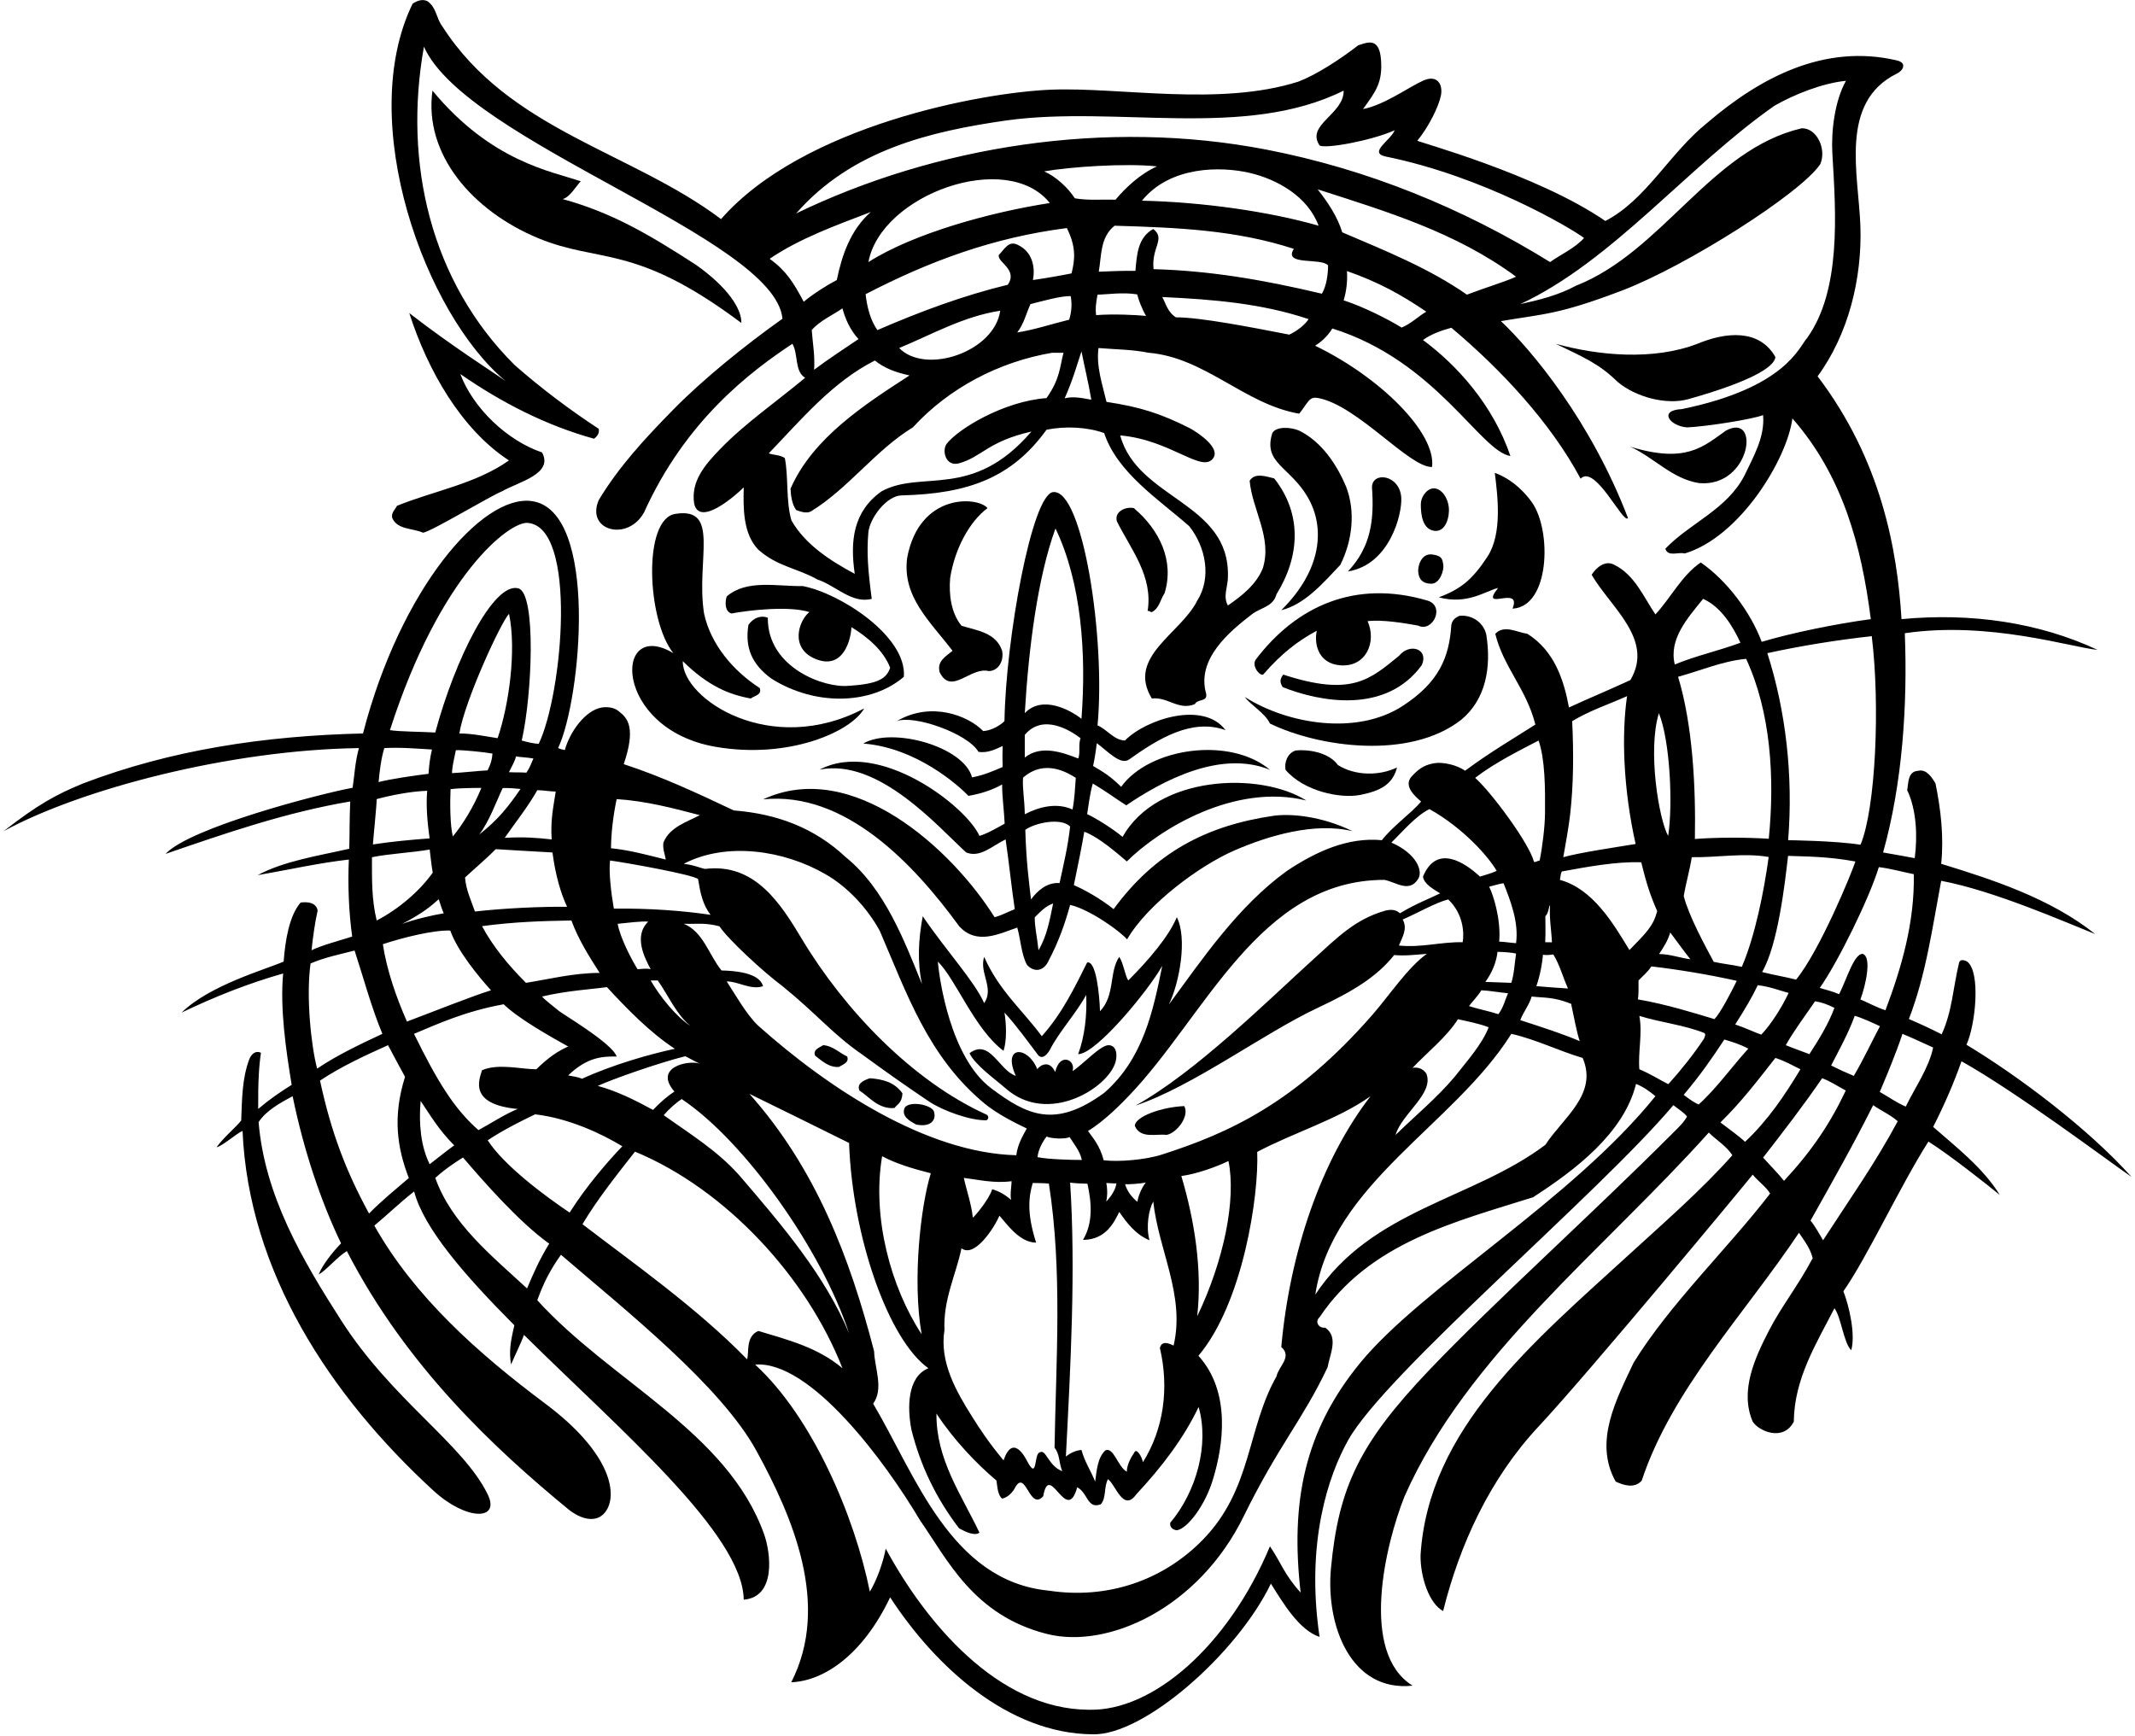 <?xml version="1.0" encoding="UTF-8"?>
<svg xmlns="http://www.w3.org/2000/svg" xmlns:xlink="http://www.w3.org/1999/xlink" width="567pt" height="461pt" viewBox="0 0 567 461" version="1.1">
<g id="surface1">
<path style=" stroke:none;fill-rule:nonzero;fill:rgb(0%,0%,0%);fill-opacity:1;" d="M 513.395 299.305 C 516.281 293.66 518.949 287.527 520.922 281.867 C 535.852 290.273 559.062 307.734 566.086 312.602 C 554.668 299.809 536 285.75 522.238 277.488 C 524.68 272.148 526.066 258.156 522.43 255.398 C 521.664 254.957 520.535 254.73 520.297 255.648 C 518.664 262.297 518.496 268.527 515.656 274.715 C 512.992 273.355 509.754 271.848 506.949 270.652 C 511.465 258.984 513.145 246.617 515.527 233.945 C 529.578 236.578 548.508 244.941 556.426 248.09 C 544.508 238.555 528.902 233.543 515.527 229.43 C 516.281 222.152 515.402 214.879 514.023 208.102 C 513.145 206.598 511.641 204.215 509.508 204.715 C 506.621 204.84 506.871 207.852 506.496 209.859 C 509.004 215.129 509.258 222.152 508.504 227.926 C 506.281 227.512 502.965 226.906 500.098 226.418 C 505.242 208.102 506.621 187.125 505.867 168.184 C 528.301 164.898 550.152 171.973 557.051 172.602 C 541.496 165.324 523.434 162.691 504.992 164.445 C 503.871 146.078 499.648 122.254 482.707 99.949 C 490.902 88.773 494.52 73.996 494.078 60.199 C 493.633 46.402 488.305 27.203 503.734 19.555 C 505.379 18.805 506.586 16.691 503.734 16.039 C 484.418 11.523 467.355 20.684 453.43 32.602 C 443.395 40.629 437.246 53.047 426.336 58.691 C 408.262 46.246 376.281 37.617 376.406 37.367 C 379.414 33.73 382.125 28.227 382.68 25.324 C 383.23 22.422 381.723 19.707 377.91 21.434 C 374.098 23.16 367.496 27.957 361.98 28.961 C 365.438 24.23 367.246 21.82 366.746 15.719 C 366.246 9.617 362.855 11.398 360.723 12.027 C 355.707 15.914 349.434 19.93 344.793 21.688 C 323.844 28.336 297.586 23.105 279.184 23.816 C 260.781 24.531 213.242 33.355 191.492 58.191 C 167.586 40.215 135.164 34.605 117.477 7.008 C 115.848 4.875 115.973 2.117 113.59 0.359 C 112.211 -0.395 110.703 0.234 109.574 0.988 C 94.297 32.375 112.996 83.648 134.293 101.223 C 130.406 98.465 120.234 92.094 108.695 83.156 C 113.598 98.426 122.496 114.016 135.164 122.297 C 126.258 128.566 115.344 130.324 105.434 134.34 C 104.934 135.344 103.805 136.223 104.18 137.602 C 105.559 140.738 109.574 140.234 112.336 141.488 C 114.469 141.238 129.887 131.902 133.41 130.449 C 137.727 127.98 147.078 125.871 143.949 120.164 C 134.664 117.027 125.633 108.371 122.246 99.34 C 133.285 106.992 145.078 113.012 157.746 116.523 C 158.625 115.898 159.254 115.02 159.004 113.891 C 151.348 108.871 143.82 103.227 136.672 96.953 C 114.344 74.75 107.066 43.262 112.586 12.402 C 123.852 37.805 205.891 63.137 207.801 84.66 C 197.746 91.789 186.645 100.812 178.926 108.668 C 171.203 116.52 164.27 124.062 159.004 132.836 C 155.52 140.949 166.68 143.969 171.047 136.094 C 182.062 111.695 199.254 98.727 210.438 91.309 C 212.066 94.07 210.938 98.586 213.824 100.344 C 206.297 106.613 197.766 112.512 191.242 119.285 C 187.039 123.609 183.465 127.941 184.344 133.711 C 185.68 140.047 195.258 131.703 197.516 129.445 C 197.391 134.84 197.266 141.742 201.402 146.008 C 206.547 150.523 211.438 150.773 217.086 153.91 C 221.977 155.539 226.242 160.434 231.512 159.055 C 230.469 151.203 230.168 146.684 230.605 141.516 C 230.938 137.621 235.441 131.676 239.414 131.578 C 257.312 131.148 268.77 126.812 277.926 114.141 C 282.82 113.137 288.715 113.391 293.23 115.02 C 296.746 125.559 307.66 132.582 315.812 139.734 C 320.203 145.254 321.836 153.406 317.945 159.555 C 313.555 168.336 299.129 174.484 305.902 185.523 C 310.168 185.02 312.93 188.785 317.316 187.027 C 318.07 185.523 320.707 186.527 320.328 184.27 C 317.695 175.109 326.352 167.836 332.75 162.941 C 335.133 161.312 338.145 161.059 339.02 157.797 C 345.168 147.887 345.922 136.598 338.395 127.062 C 336.262 126.562 333.25 125.434 331.871 127.691 C 332.621 135.594 337.891 142.742 335.383 150.898 C 333.629 155.289 329.738 158.301 326.102 160.809 C 324.719 158.426 326.102 155.789 326.102 153.281 C 326.727 133.336 302.141 132.707 297.496 115.648 C 310.996 116.824 319.289 125.871 322.211 121.668 C 324.133 118.906 318.234 115.012 316.184 113.836 C 308.281 109.824 302.891 108.117 293.859 106.738 C 292.73 101.973 291.102 97.332 291.727 92.438 C 296.242 92.816 300.758 92.816 305.023 93.691 C 320.078 94.949 330.492 107.367 345.043 109.879 C 347.641 106.57 347.66 105.242 350.188 105.738 C 360.609 107.773 374.395 124.285 380.32 124.023 C 381.422 115.012 366.641 100.234 349.27 91.828 C 350.508 91.035 352.469 89.527 353.828 87.246 C 381.422 95.863 393.094 119.863 401.125 121.117 C 396.5 107.473 386.848 96.918 377.91 90.305 C 380.168 88.676 382.805 87.797 385.438 87.047 C 398.734 98.211 411.859 112.336 419.762 127.137 C 423.645 123.156 431.102 139.355 432.355 137.602 C 422.438 111.695 406.754 92.996 398.609 85.289 C 410.074 83.344 413.93 83.59 430.852 77.133 C 447.773 70.68 478.234 51.375 483.406 43.613 C 485.172 39.613 482.457 33.883 478.441 34.082 C 454.355 39.727 441.512 66.848 418.555 75.879 C 413.914 78.391 408.895 79.645 403.754 80.773 C 428.215 69.355 448.16 44.266 471.246 28.086 C 476.516 25.074 483.969 22.086 490.242 21.461 C 487.215 26.836 486.281 35.012 486.629 40.82 C 487.586 56.805 489 77.113 479.902 89.805 C 477.754 92.137 474.312 102.949 446.695 108.652 C 440.23 108.98 443.551 113.203 448.035 113.516 C 453.035 113.305 465.266 111.395 468.234 110.254 C 468.734 116.023 465.727 121.168 463.34 126.184 C 458.699 135.344 448.664 138.98 442.266 145.754 C 443.02 148.012 445.777 146.508 447.41 147.008 C 462.086 142.617 474.613 121.949 476.012 111.133 C 489.309 126.309 494.328 144.75 496.836 164.445 C 487.586 165.684 475.82 168.094 467.859 170.469 C 464.848 162.441 458.574 154.16 451.676 149.395 C 446.656 152.781 443.52 159.055 439.633 163.191 C 436.496 158.551 434.113 152.656 428.719 150.02 C 426.211 148.641 423.824 150.898 422.695 152.656 C 427.715 161.312 439.379 169.84 432.984 180.629 C 427.59 183.141 421.816 185.523 416.676 187.906 C 415.297 180.504 412.785 172.852 405.637 168.336 C 402.875 167.961 399.488 165.828 397.105 168.336 C 399.238 177.117 405.398 183.023 407.754 192.445 C 402.684 195.691 395.746 199.762 389.074 204.715 C 386.848 203.082 382.984 202.336 380.922 202.711 C 378.855 203.082 377.199 203.684 374.898 206.223 C 372.602 208.758 375.84 211.527 377.41 212.895 C 374.777 216.031 369.758 219.52 366.996 223.156 C 357.84 222.277 349.309 226.293 341.781 231.312 C 328.734 240.719 319.199 254.895 310.418 266.812 C 313.258 260.988 315.371 249.227 312.531 243.605 C 310.398 248.75 304.965 255.105 299.629 260.414 C 298.754 259.035 298.375 255.875 297.246 254.145 C 294.488 258.156 296.219 264.305 292.129 268.598 C 291.996 264.156 291.102 255.02 288.715 255.648 C 285.328 262.422 282.066 269.195 276.672 275.219 C 271.637 268.379 265.305 263.102 261.367 254.145 C 259.988 258.406 264.129 262.422 261.367 266.438 C 258.969 260.836 250.828 251.941 245.059 243.355 C 243.891 249.527 243.59 255.559 244.859 261.398 C 240.27 250.129 235.023 236.078 224.613 227.672 C 216.207 219.77 206.172 216.133 194.879 215.254 C 185.348 210.738 175.688 206.223 165.648 202.961 C 168.941 193.277 166.68 190.742 164.422 188.984 C 163.168 187.855 161.254 187.699 159.879 187.906 C 155.371 188.605 151.258 194.574 150.004 199.215 C 149.246 198.98 149.34 199.16 148.215 198.695 C 154.316 185.891 159.141 135.523 141.188 133.086 C 128.031 131.297 106.359 156.332 96.402 194.805 C 70.059 195.434 45.344 199.195 22.012 208.102 C 14.734 211.113 10.148 213.637 0.938 220.773 C 21.383 209.609 60.969 199.16 95.324 198.695 C 94.297 202.328 94.145 205.945 93.645 209.23 C 84.859 210.863 50.414 219.82 43.965 226.797 C 60.023 221.273 75.953 215.754 93.016 212.871 C 92.789 217.406 92.879 221.539 92.754 225.43 C 84.477 227.312 75.453 228.676 68.426 232.441 C 76.457 231.062 84.742 229.18 92.645 228.301 C 92.336 235.203 92.656 242.477 93.535 248.75 C 89.141 250.129 85.582 251.035 82.734 252.387 C 83.168 248.473 83.605 245.234 84.359 241.848 C 83.984 239.715 81.727 239.465 79.844 239.715 C 76.805 243.195 75.746 249.828 75.328 255.398 C 70.469 257.52 55.633 261.672 48.23 268.945 C 57.137 264.68 65.918 261.195 75.199 258.559 C 74.324 267.844 75.953 278.98 77.461 288.141 C 74.449 290.02 71.676 291.902 68.566 294.539 C 68.508 287.078 68.812 282.855 69.305 279.609 C 67.926 278.98 66.852 279.84 66.246 281.238 C 64.27 286.398 64.285 291.902 64.055 297.617 C 62.477 299.594 59.461 302.008 57.508 304.703 C 59.016 304.449 62.93 300.949 64.414 300.383 C 66.043 337.766 87.578 370.625 115.094 395.902 C 123.852 403.949 132.949 403.926 129.52 396.906 C 122.949 383.438 104.25 371.977 90.633 350.738 C 80.309 334.637 70.309 317.621 68.68 298.051 C 70.559 295.039 74.449 292.906 77.711 291.148 C 80.645 305.43 85.109 318.863 90.578 330.234 C 88.266 332.617 85.551 336.086 84.637 338.512 C 86.758 337.293 89.348 334.027 92.109 332.285 C 108.008 363.133 131.691 385.035 150.848 400.793 C 154.316 403.645 158.84 404.852 161.133 401.043 C 163.992 396.305 161.855 385.551 144.824 372.816 C 127.043 359.523 110.078 344.465 99.414 325.523 C 103.043 322.516 105.969 319.59 109.984 316.457 C 112.559 326.254 123.387 338.723 136.598 351.992 C 135.512 356.66 135.164 359.008 135.727 362.406 C 136.973 359.461 138.344 356.789 139.164 354.555 C 164.645 379.785 197.277 407.441 197.516 424.879 C 206.191 424.156 204.684 412.391 202.91 407.441 C 193.148 380.199 162.391 367.047 142.691 345.344 C 144.324 340.828 146.094 337.281 148.98 333.27 C 166.039 347.945 191.391 367.984 200.902 385.363 C 210.414 402.742 220.672 426.238 210.133 446.812 C 218.855 446.473 229.113 439.535 236.402 424.254 C 248.32 442.566 267.766 460.508 290.223 460.633 C 303.75 461 328.562 439.219 337.516 420.613 C 340.703 425.66 344.926 432.902 350.441 434.773 C 346.734 409.676 352.77 391.883 358.078 382.434 C 368.121 364.578 424.551 317.086 444.398 293.535 C 445.652 294.539 447.16 295.414 448.035 296.547 C 447.16 298.176 445.629 299.578 444.398 300.809 C 422.438 322.816 397.137 345.48 379.668 363.785 C 360.91 383.438 355.484 395.199 353.473 416.477 C 352.023 431.785 358.801 449.488 375.152 447.711 C 360.91 438.934 368 409.949 373.02 397.406 C 389.578 360.023 425.707 332.172 453.809 300.809 C 455.812 302.816 458.449 304.324 460.078 306.832 C 451.926 315.988 442.406 324.293 433.234 332.676 C 407.059 356.598 379.309 379.52 377.258 413.105 C 377.199 419.027 379.609 425.965 383.254 427.895 C 387.645 410.332 395.598 392.789 408.645 378.84 C 421.695 364.891 463.09 314.984 465.473 311.977 C 466.855 313.73 468.973 315.125 470.102 317.008 C 458.688 331.812 443.645 346.098 433.859 361.902 C 429.469 371.312 423.07 382.855 429.094 393.516 C 431.227 394.52 434.113 395.398 435.992 393.266 C 444.023 369.055 463.332 349.004 477.758 327.426 C 479.441 329.902 480.797 331.715 481.406 334.18 C 477.328 341.816 473.105 346.945 469.738 353.5 C 466.094 360.59 461.961 369.43 465.473 377.586 C 467.074 380.121 473.629 382.98 476.387 377.586 C 476.516 366.168 482.285 357.012 487.176 347.477 C 488.934 349.734 489.637 356.742 491.645 358.621 C 492.773 354.484 491.203 347.246 489.559 342.961 C 496.027 333.676 504.473 315.277 512.141 303.195 C 518.039 306.957 527.395 314.371 531.086 317.371 C 526.691 310.219 519.543 304.699 513.395 299.305 Z M 213.445 80.145 C 210.715 75.051 208.906 72.035 204.414 68.73 C 212.316 63.336 222.102 59.82 231.262 56.309 C 225.867 61.078 223.609 67.727 222.227 74.375 C 219.762 75.656 216.145 77.914 213.445 80.145 Z M 274.312 74.375 C 274.953 71.129 274.289 66.973 270.402 65.09 C 267.891 63.711 266.762 66.219 265.258 67.727 C 264.754 69.605 270.43 71.582 267.641 75.629 C 255.723 78.516 244.309 82.781 233.016 87.672 C 231.137 85.035 230.258 81.523 229.883 78.137 C 246.816 69.355 263.754 63.086 283.32 60.574 C 285.812 65.551 285.512 68.867 284.574 72.617 C 281.441 73.242 277.066 73.996 274.312 74.375 Z M 283.949 84.91 C 279.309 86.039 274.918 87.547 270.148 88.301 C 271.906 86.039 272.531 83.281 273.66 80.773 C 276.613 80.027 281.891 78.52 284.352 78.664 C 284.727 80.672 284.605 82.742 283.949 84.91 Z M 265.633 82.527 C 264.098 93.449 245.852 99.633 238.789 92.438 C 247.57 88.801 255.848 84.035 265.633 82.527 Z M 230.633 69.605 C 233.938 51.676 267.414 39.613 278.805 53.926 C 263.25 56.309 242.684 61.934 230.633 69.605 Z M 215.578 87.672 C 217.586 85.289 220.973 83.781 223.734 81.902 C 224.438 84.551 225.742 87.672 228 90.055 C 224.484 92.438 219.914 95.41 216.207 98.211 C 216.457 94.445 215.828 91.184 215.578 87.672 Z M 277.93 105.734 C 266.512 106.57 254.445 113.957 251.434 117.852 C 250.059 119.633 251.129 124.062 254.723 123.047 C 260.816 121.328 262.289 117.273 273.922 114.613 C 258.215 132.961 244.734 124.629 234.07 130.527 C 226.543 135.922 225.742 143.746 226.996 152.402 C 220.598 149.016 213.824 144.625 210.184 138.227 C 208.68 133.086 209.434 126.688 208.43 121.668 C 207.176 120.789 205.543 120.914 204.164 120.414 C 212.945 111.258 221.172 101.395 232.34 95.754 C 234.848 97.758 237.707 98.879 241.547 99.715 C 229.754 107.367 215.828 116.273 209.934 129.824 C 210.059 131.828 210.312 133.836 211.438 135.469 C 212.566 135.844 214.074 136.473 215.328 135.844 C 225.238 129.824 232.516 119.535 242.426 113.516 C 252.086 102.977 265.383 96.078 279.434 93.691 C 280.438 93.691 281.441 93.691 282.445 93.691 C 281.441 97.371 281.59 100.535 277.93 105.734 Z M 282.746 105.793 C 284.754 101.277 285.703 97.961 287.211 93.316 C 288.047 97.621 289.027 101.406 289.82 106.16 C 287.773 105.812 285.129 105.168 282.746 105.793 Z M 285.453 52.672 C 283.574 49.785 280.438 46.902 277.301 45.52 C 284.305 44.289 298.98 43.312 307.262 44.191 C 302.703 46.246 298.934 49.867 296.242 53.047 C 292.355 52.922 289.219 53.301 285.453 52.672 Z M 331.77 45.895 C 339.195 47.605 347.301 52.172 350.188 59.949 C 337.086 56.199 319.578 53.676 303.27 53.301 C 310.848 43.984 324.344 44.188 331.77 45.895 Z M 291.105 83.695 C 290.855 81.812 291.102 80.27 291.477 78.262 C 293.957 78.219 298.238 77.559 302.004 78.188 C 302.34 79.574 303.305 82.141 304.363 83.906 C 301.797 83.648 295.766 83.344 291.105 83.695 Z M 342.395 88.879 C 332.562 86.965 318.688 84.25 312.301 84.285 C 310.043 82.906 309.539 80.395 308.664 78.891 C 322.336 79.52 335.234 80.621 347.527 84.762 C 346.734 86.059 344.625 87.871 342.395 88.879 Z M 351.062 78.012 C 334.824 74.145 320.797 71.883 306.355 71.488 C 305.719 65.703 309.641 63.441 306.277 60.824 C 302.141 63.086 301.914 67.676 301.539 71.941 C 298.48 71.883 294.938 72.039 291.801 72.164 C 292.555 68.027 292.102 63.086 295.992 59.949 C 312.801 60.449 328.18 61.074 343.609 66.094 C 340.703 70.68 350.824 68.352 352.703 70.484 C 352.68 72.941 352.316 75.805 351.062 78.012 Z M 372.242 87.008 C 368.754 84.852 362.27 81.535 356.836 79.77 C 357.59 77.387 357.895 74.449 357.715 71.992 C 366.039 74.898 372.141 78.262 378.789 82.781 C 376.293 84.25 375.086 85.758 372.242 87.008 Z M 389.578 78.262 C 379.289 71.113 367.875 66.598 356.461 61.703 C 355.203 57.562 352.695 53.801 349.938 50.289 C 368.25 56.184 386.691 61.703 402.625 73.496 C 399.516 74.898 395.293 76.105 389.578 78.262 Z M 411.656 69.605 C 388.574 55.305 363.184 44.941 336.387 39.75 C 293.656 31.469 248.32 38.871 211.438 56.688 C 226.242 39.75 247.191 34.859 267.391 31.973 C 296.621 27.957 330.617 37.117 356.836 24.07 C 356.961 30.344 346.734 33.129 350.438 38.621 C 351.863 39.613 364.238 37.367 370.383 34.605 C 369.379 37.242 363.324 40.52 367.93 41.559 C 394.09 46.852 417.176 60.574 420.688 63.211 C 418.18 65.969 414.668 67.477 411.656 69.605 Z M 508.254 232.188 C 508.504 244.984 504.992 257.027 500.727 268.32 C 498.289 267.547 496.172 266.32 494.078 265.457 C 495.574 261.441 497.086 254.203 494.727 253.359 C 492.41 253.145 490.449 260.086 488.43 264.055 C 486.828 263.402 485.773 263.102 483.277 262.391 C 488.035 255.711 496.48 238.52 498.969 230.309 C 502.105 230.684 505.117 231.562 508.254 232.188 Z M 435.156 260.41 C 436.16 259.328 437.668 258.121 438.551 256.676 C 445.812 257.52 453.953 258.879 461.238 260.508 C 459.535 264.004 456.82 269.133 455.316 270.68 C 450.188 269.133 442.496 266.719 434.965 265.434 C 435.258 264.004 435.105 262.043 435.156 260.41 Z M 462.586 256.793 C 459.203 256.102 457.574 256.012 455.117 255.461 C 452.898 251.336 448.527 243.344 447.16 238.012 C 447.66 234.875 448.789 230.934 449.289 227.672 C 455.812 227.801 463.152 226.453 469.715 227.617 C 468.461 236.773 466.098 248.637 462.586 256.793 Z M 474.863 227.32 C 479.742 227.512 485.293 227.449 492.746 228.812 C 491.812 231.727 483.359 252.395 476.992 260.188 C 474.105 259.438 471.297 259.027 467.969 258.176 C 472.172 250.938 474.012 234.75 474.863 227.32 Z M 448.914 254.77 C 446.414 254.504 443.496 253.391 440.609 253.391 C 441.891 251.488 442.945 249.801 443.57 247.668 C 445.465 250.172 447.02 252.395 448.914 254.77 Z M 466.816 261.672 C 470 262.043 472.203 262.949 475.008 263.727 C 473.258 267.473 470.395 272.027 467.754 274.801 C 466.172 274.289 463.305 272.902 460.828 272.098 C 463.727 267.562 465.414 264.605 466.816 261.672 Z M 482.035 265.934 C 483.965 266.266 485.172 266.719 487.176 267.691 C 485.547 272.082 483.035 276.098 480.527 279.984 C 478.234 279.086 476.387 278.48 474.254 277.602 C 476.516 273.59 479.398 269.824 482.035 265.934 Z M 492.57 269.801 C 494.52 270.34 497.387 271.695 499.27 272.559 C 497.141 276.57 494.703 281.742 492.32 285.758 C 490.223 284.891 488.305 284 486.301 282.996 C 488.43 278.855 490.902 274.41 492.57 269.801 Z M 497.09 168.965 C 499.348 187.398 498.117 214.828 494.102 224.359 C 487.281 223.289 474.938 223.156 474.883 223.156 C 476.262 205.969 474.254 188.785 469.363 173.48 C 478.52 171.473 488.055 169.965 497.09 168.965 Z M 469.738 222.781 C 463.758 222.383 455.914 222.383 450.117 222.836 C 450.371 209.035 449.543 192.547 445.652 179.754 C 451.676 178.121 457.32 175.613 463.719 174.984 C 470.242 189.035 471.371 206.473 469.738 222.781 Z M 452.301 159.055 C 457.07 161.184 460.203 166.328 462.215 170.719 C 456.219 172.922 450.488 174.129 444.773 176.488 C 443.145 169.715 448.16 164.195 452.301 159.055 Z M 440.559 189.434 C 443.551 196.809 444.305 213.785 443.02 222.035 C 440.535 217.559 437.52 199.219 440.559 189.434 Z M 416.988 216.352 C 417.883 208.387 417.945 200.215 417.531 191.543 C 422.301 188.66 427.086 187.152 432.105 184.895 C 430.645 194.863 431.035 209.266 434.379 224.164 C 429.465 224.977 419.422 226.453 415.168 227.672 C 415.707 224.656 416.648 219.395 416.988 216.352 Z M 414.789 231.461 C 421.531 230.227 429.344 228.777 435.867 229.027 C 437.215 234.445 438.121 237.465 440.109 241.996 C 439.027 246.059 437.215 247.719 432.734 252.336 C 428.469 245.312 423.047 236.078 414.266 233.695 C 414.445 232.938 414.445 232.035 414.789 231.461 Z M 339.02 365.543 C 331.117 379.469 332.562 395.504 319.449 408.949 C 308.984 419.684 294.234 424.863 278.555 422.48 C 252.461 419.973 243.055 391.637 231.887 372.816 C 234.773 368.805 232.266 363.41 232.141 358.895 C 225.742 334.18 216.707 310.344 199.02 290.523 C 207.926 294.914 216.707 299.18 225.488 303.57 C 226.398 328.848 236.051 355.992 246.566 363.41 C 240.922 365.668 240.922 373.945 242.051 379.719 C 244.434 389.254 248.57 397.906 254.719 405.938 C 256.352 406.816 258.859 408.07 260.113 407.066 C 255.348 397.031 248.57 387.621 248.699 375.453 C 253.238 382.383 259.273 388.715 264.629 393.238 C 264.883 394.621 264.883 397.031 266.137 398.031 C 267.414 397.766 268.617 396.75 269.371 395.496 C 272.391 389.469 273.285 401.547 277.051 397.406 C 278.727 387.812 283.25 405.305 286.082 395.023 C 288.969 396.527 288.715 400.918 292.355 399.539 C 293.859 397.781 293.105 395.023 294.234 392.891 C 296.242 394.145 298.25 401.797 301.762 396.906 C 308.535 389.629 314.309 382.102 318.32 373.695 C 321.207 383.73 317.695 396.277 310.797 404.43 C 310.543 405.684 311.625 406.375 312.551 406.438 C 315.312 406.062 320.195 399.723 322.211 392.641 C 324.719 384.359 327.133 369.867 318.27 360.094 C 330.148 346.039 334.371 317.387 333.879 305.953 C 343.66 300.754 355.332 297.332 363.984 291.148 C 350.809 308.188 342.516 332.77 340.277 357.766 C 343.285 360.398 339.523 362.906 339.02 365.543 Z M 172.801 257.418 C 171.656 257.156 170.301 257.367 169.32 257.426 C 167.586 254.656 164.66 248.926 164.035 245.363 C 166.168 245.152 170.797 244.57 172.145 244.805 C 168.188 248.621 171.203 254.441 172.801 257.418 Z M 174.684 260.414 C 177.441 264.305 179.699 269.574 183.34 272.461 C 179.574 270.074 175.184 264.555 172.801 260.414 C 173.43 260.414 174.055 260.414 174.684 260.414 Z M 181.984 280.535 C 182.66 280.828 184.477 281.895 185.824 282.496 C 182.816 281.496 173.469 283.457 179.113 289.918 C 177.539 290.906 175.277 292.809 173.43 294.789 C 168.785 292.281 163.895 289.797 158.75 288.414 C 162.609 286.625 174.961 282.293 181.984 280.535 Z M 181.031 291.906 C 197.746 303.062 218.215 331.922 225.488 354.125 C 219.219 338.945 207.801 325.523 196.387 312.227 C 190.488 305.578 183.289 301.211 176.266 296.195 C 177.645 294.562 179.496 292.957 181.031 291.906 Z M 244.762 354.379 C 236.605 341.957 231.512 323.391 234.27 307.082 C 237.656 308.965 242.531 310.449 247.199 311.621 C 244.492 320.402 242.254 340.074 244.762 354.379 Z M 255.348 331.547 C 258.82 334.203 264.023 326.133 265.434 322.887 C 267.266 324.93 270.734 330.055 275.168 330.039 C 272.543 321.91 273.297 317.539 274.266 314.207 C 275.559 314.223 277.066 314.223 278.555 314.359 C 282.191 337.566 280.438 361.527 280.059 384.484 C 281.566 386.492 281.102 388.23 282.105 390.738 C 278.363 389.348 277.82 384.797 276.172 385.738 C 274.504 386.004 275.617 393.367 272.859 388.227 C 272.105 386.719 268.922 380.875 266.512 387.871 C 262.438 382.984 260.027 379.215 258.332 376.531 C 253.941 369.582 249.449 361.777 250.828 353.246 C 250.453 345.219 253.84 338.695 255.348 331.547 Z M 268.543 318.68 C 266.965 317.387 265.605 316.484 263.5 315.863 C 262.621 318.75 258.484 323.516 258.355 323.391 C 257.98 319.754 256.727 316.367 255.973 312.852 C 259.801 313.316 264.012 314.359 268.652 313.73 C 268.684 314.672 268.168 317.387 268.543 318.68 Z M 297.246 321.887 C 299.234 324.777 301.648 327.945 305.273 329.41 C 304.273 325.773 305.113 321.156 306.277 319.125 C 307.66 332.047 314.809 344.09 311.672 357.387 C 310.418 356.762 308.535 356.008 308.035 358.016 C 310.543 368.68 309.039 379.594 303.52 388.375 C 303.305 386.906 301.797 384.492 301.262 385.762 C 300.59 386.758 299.254 388.875 299.254 390.883 C 296.871 389.629 295.766 384.191 293.535 385.234 C 291.402 387.242 291.227 390.883 290.848 393.516 C 289.734 390.676 288.09 388.375 287.211 385.113 C 285.703 385.238 284.324 385.863 283.07 386.867 C 284.324 362.656 285.703 337.191 284.199 314.109 C 285.66 314.297 287.395 314.371 288.793 314.395 C 289.875 319.277 290.371 324.723 287.613 329.316 C 293.957 329.301 296.066 324.172 297.246 321.887 Z M 293.812 314.207 C 294.484 314.223 296.066 314.371 296.508 314.301 C 296.219 316.031 295.164 317.688 293.785 319.129 C 294.184 317.238 294.062 315.461 293.812 314.207 Z M 298.793 314.527 C 299.234 314.598 302.855 314.445 304.281 314.059 C 303.383 315.277 302.402 317.16 302.047 319.203 C 300.516 317.914 299.387 316.484 298.793 314.527 Z M 275.543 307.34 C 275.711 305.324 276.914 303.211 277.953 301.863 C 279.18 302.457 283.098 302.609 284.051 301.988 C 285.059 303.664 286.793 305.625 287.312 308.086 C 284.531 308.113 277.973 307.887 275.543 307.34 Z M 313.73 312.352 C 317.859 311.809 323.211 309.848 326.25 308.363 C 328.34 318.594 325.02 334.879 317.945 349.609 C 319.324 337.191 317.242 324.145 313.73 312.352 Z M 401.371 274.59 C 408.02 276.098 413.914 279.105 420.312 280.988 C 424.453 290.648 415.043 296.922 410.402 304.07 C 391.082 318.625 364.363 321.133 349.309 343.84 C 353.824 314.359 386.191 298.805 401.371 274.59 Z M 378.789 285.129 C 377.91 283.875 376.656 283.371 375.152 283.621 C 378.789 279.734 384.184 275.469 387.195 270.703 C 389.953 271.328 392.715 271.832 395.348 272.836 C 393.719 277.227 389.453 281.992 386.316 286.008 C 381.547 291.652 375.902 296.293 370.633 301.438 C 372.223 295.824 380.969 290.395 378.789 285.129 Z M 372.516 244.23 C 376.422 242.535 381.27 239.727 384.609 238.887 C 388.809 242.891 388.824 248.121 388.449 250.254 C 382.68 250.129 377.535 251.758 371.512 251.133 C 372.391 249 373.895 246.617 372.516 244.23 Z M 395.469 235.504 C 396.801 235.203 398.684 234.598 399.312 234.598 C 401.191 239.363 403.379 244.984 402.625 250.504 C 401.176 250.434 399.578 250.129 398.145 250.094 C 398.672 244.098 396.5 237.465 395.469 235.504 Z M 397.699 252.812 C 399.516 252.844 401.477 252.996 402.625 253.266 C 402.246 255.898 402.121 258.66 401.371 261.043 C 398.914 260.988 396.652 260.836 394.469 260.793 C 396.227 258.406 397.406 255.559 397.699 252.812 Z M 400.492 263.805 C 399.613 265.809 399.312 267.488 397.934 269.371 C 395.898 268.68 391.676 267.773 390.129 267.219 C 390.922 266.117 392.578 264.457 393.395 263.023 C 395.598 263.102 397.73 263.551 400.492 263.805 Z M 403.754 270.953 C 404.508 268.82 406.137 266.938 406.766 264.68 C 410.223 265.059 412.605 264.758 417.246 266.609 C 417.883 269.586 418.781 274.395 419.535 276.523 C 414.898 274.559 409.77 272.902 403.754 270.953 Z M 416.422 262.547 C 413.391 262.344 411.129 262.195 408.02 261.922 C 409.016 259.027 409.621 255.711 409.773 253.582 C 410.676 253.75 411.883 253.598 412.535 253.516 C 414.289 256.402 415.043 259.535 416.422 262.547 Z M 410.402 243.355 C 411.281 242.477 411.156 241.348 411.656 240.344 C 411.406 243.98 412.031 247.141 412.156 250.277 C 411.578 250.281 410.766 250.281 410.367 250.254 C 410.523 247.414 410.375 244.852 410.402 243.355 Z M 408.605 196.688 C 410.348 201.684 410.375 209.414 410.316 215.973 C 410.285 219.551 409.621 224.945 408.895 228.551 C 408.262 228.641 407.812 229.078 407.391 228.914 C 406.102 223.918 395.973 210.32 391.762 206.598 C 397.105 202.477 403.891 199.16 408.605 196.688 Z M 367.625 233.695 C 370.633 234.195 374.297 237.355 376.68 233.344 C 377.953 231.129 375.992 226.605 369.504 223.785 C 372.371 221.027 375.992 216.652 379.637 214.898 C 388.66 219.969 395.309 227.539 397.48 231.312 C 396.199 231.883 394.691 232.336 393.047 232.828 C 389.109 229.172 381.57 224.012 377.91 232.816 C 378.16 234.824 380.695 236.152 382.453 237.281 C 379.641 238.688 376.293 239.875 371.77 242.57 C 370.715 241.535 369.355 241.535 367.973 241.848 C 359.945 244.105 355.207 248.961 348.785 254.793 C 336.48 265.965 317.48 284.816 301.574 293.641 C 316.727 288.586 335.629 274.402 349.938 267.691 C 359.402 263.25 365.586 259.48 370.258 253.664 C 373.145 253.918 375.805 253.594 378.938 253.34 C 374.031 256.766 368.762 264.629 364.512 269.496 C 344.023 292.957 326.379 300.949 308.492 306.68 C 304.184 308.062 296.973 308.664 293.086 308.16 C 292.145 304.191 289.883 301.781 288.938 300.387 C 293.352 297.785 298.301 292.602 299.695 291.156 C 320.047 270.035 334.336 233.695 367.625 233.695 Z M 266.512 279.105 C 267.414 276.371 267.266 271.957 266.762 268.945 C 269.898 272.332 273.035 276.723 275.797 280.363 C 277.051 281.492 278.305 279.734 278.805 278.855 C 281.312 273.965 285.812 269.133 288.465 264.254 C 288.715 269.52 288.074 275.312 286.332 279.984 C 291.09 279.988 304.965 263.102 308.664 256.527 C 306.277 268.32 303.645 281.238 293.23 290.273 C 280.082 299.895 272.691 296.125 263.254 289.062 C 252.43 280.969 249.445 260.074 249.074 255.398 C 253.844 260.086 258.82 273.355 266.512 279.105 Z M 219.219 232.188 C 224.988 235.449 230.383 241.223 233.645 247.242 C 240.797 263.805 246.465 280.676 261.449 293.082 C 264.762 295.824 269.527 298.234 272.684 299.73 C 272.016 301.027 270.281 303.664 269.898 306.832 C 246.008 306.23 219.938 289 201.461 272.512 C 198.348 269.734 194.66 263.152 192.996 260.664 C 196.133 260.664 199.395 263.051 202.656 261.922 C 202.156 260.414 200.609 257.973 191.605 257.754 C 188.246 253.598 186.738 247.414 181.582 245.363 C 185.379 245.457 187.039 245.004 191.078 246.027 C 193.223 249.379 202.871 258.273 207.801 261.922 C 216.898 269.281 221.098 274.668 229.129 280.188 C 234.922 284.441 240.996 288.715 246.789 292.602 C 250.301 294.957 257.656 297.664 261.996 297.547 C 262.621 297.172 262.621 296.422 261.996 296.043 C 242.301 287.137 224.246 268.215 212.945 249.375 C 207.246 239.875 200.461 229.172 187.25 230.785 C 185.832 230.527 184.594 229.805 181.582 229.43 C 192.871 223.531 208.18 225.789 219.219 232.188 Z M 163.77 212.242 C 171.547 212.746 178.695 214.629 185.848 216.508 C 182.586 218.266 177.82 219.645 176.188 223.785 C 175.938 225.414 176.562 226.797 176.816 228.301 C 172.41 227.211 167.281 225.789 162.262 225.289 C 162.309 221.027 162.891 216.383 163.77 212.242 Z M 162.012 228.551 C 166.359 229.133 184.211 232.332 185.395 233.492 C 185.984 237.16 186.586 240.18 188.703 242.977 C 181.008 241.836 172.262 241.234 163.02 241.328 C 162.309 237.312 161.637 231.562 162.012 228.551 Z M 161.18 262.176 C 166.469 267.914 172.711 274.336 179.223 278.555 C 172.562 279.988 162.762 282.766 154.586 286.516 C 153.562 286.082 152.203 285.871 150.895 285.629 C 156.125 280.594 160.195 280.594 163.77 280.613 C 162.605 277.023 148.824 269.039 148.215 268.32 C 146.707 267.062 145.078 265.934 143.949 264.68 C 150.547 263.102 157.562 262.711 161.18 262.176 Z M 159.254 258.406 C 152.352 258.406 145.719 260.086 139.684 261.043 C 135.039 256.402 130.902 251.383 128.016 245.988 C 136.422 244.859 143.848 244.609 151.75 244.484 C 153.633 249.629 156.578 254.203 159.254 258.406 Z M 119.586 247.164 C 121.465 252.559 127.172 259.48 130.402 263.027 C 125.664 264.457 115.094 268.695 108.07 271.328 C 105.309 265.059 102.742 257.82 101.672 250.781 C 107.266 248.926 115.41 246.965 119.586 247.164 Z M 106.754 245.41 C 112.242 242.59 114.504 240.629 116.516 238.836 C 116.977 240.207 117.309 241.383 117.848 242.578 C 114.895 243.043 109.828 244.25 106.754 245.41 Z M 146.508 222.953 C 142.703 222.535 139.387 222.23 134.039 222.531 C 136.922 218.391 140.309 214.141 142.691 209.875 C 144.324 209.875 145.953 210.234 147.586 210.234 C 146.961 214.375 146.172 217.711 146.508 222.953 Z M 127.258 221.656 C 129.887 218.312 131.996 212.43 133.504 209.309 C 135.465 209.266 136.672 209.414 138.238 209.547 C 135.012 214.238 132.297 217.711 127.258 221.656 Z M 139.793 205.223 C 138.414 205.098 136.52 205.191 135.164 205.094 C 135.918 203.531 136.773 202.156 137.023 200.902 C 138.18 201.121 139.688 201.121 141.66 201.453 C 141.016 202.93 140.652 204.016 139.793 205.223 Z M 132.156 196.059 C 129.586 195.691 125.508 194.805 121.992 194.805 C 123.375 186.148 133.203 164.898 135.191 163.055 C 137.199 172.715 135.164 187.277 132.156 196.059 Z M 130.785 200.152 C 130.672 201.785 130.34 202.898 129.496 204.609 C 127.32 204.711 122.797 205.219 120.035 205.344 C 120.082 203.531 120.688 201.121 121.066 199.246 C 122.797 199.16 128.68 199.762 130.785 200.152 Z M 127.84 209.277 C 125.812 214.238 123.008 218.824 120.27 222.164 C 119.539 219.43 119.48 213.336 119.656 209.609 C 122.043 209.266 126.707 209.277 127.84 209.277 Z M 150.605 240.844 C 143.367 240.781 133.91 241.223 126.133 242.102 C 125.129 239.215 123.75 236.328 123.5 233.066 C 125.758 230.934 129.133 228.113 131.652 225.539 C 136.297 225.789 141.574 226.168 146.719 226.418 C 147.527 232.488 148.887 237.16 150.605 240.844 Z M 140.062 138.879 C 153.41 139.746 149.488 184.078 143.07 197.566 C 141.648 197.5 139.84 197.051 138.555 196.688 C 141.312 184.77 142.48 157.547 137.645 156.262 C 131.094 154.523 120.836 175.031 115.598 194.555 C 111.789 194.336 106.059 194.336 103.555 193.926 C 116.914 152.41 135.312 138.57 140.062 138.879 Z M 102.07 198.695 C 106.336 198.445 111.035 198.859 114.719 199.07 C 114.203 201.27 113.961 203.141 113.805 205.527 C 110.793 205.855 103.043 207.004 100.543 207.727 C 100.793 204.969 101.234 201.27 102.07 198.695 Z M 100.039 212.242 C 103.797 211.223 109.137 210.168 113.449 210.035 C 113.07 214.426 113.598 219.035 114.09 222.676 C 109.074 223.051 103.93 223.531 99.035 224.285 C 99.164 222.277 100.039 213.875 100.039 212.242 Z M 98.785 227.672 C 103.93 226.672 108.973 226.52 114.113 225.641 C 114.352 227.512 114.535 229.531 114.922 231.766 C 111.52 236.617 105.859 241.477 100.039 244.484 C 98.66 238.84 98.785 233.445 98.785 227.672 Z M 82.477 255.898 C 86.242 254.27 90.375 253.449 94.168 252.465 C 96.555 259.738 98.535 267.316 101.547 274.59 C 95.902 277.227 89.375 280.312 84.23 283.824 C 82.684 278.18 81.223 264.805 82.477 255.898 Z M 98.008 322.312 C 91.859 311.02 87.965 300.801 84.988 287.012 C 90.633 283.246 96.906 280.363 103.051 277.602 C 104.559 280.488 106.062 283.246 107.566 286.008 C 104.25 296.578 105.453 304.781 108.57 312.887 C 104.934 316.023 101.688 318.594 98.008 322.312 Z M 109.949 274.59 C 116.164 271.996 123.516 268.586 133.762 266.738 C 137.773 270.629 146.387 275.449 150.902 277.957 C 148.281 279.086 145.566 280.895 142.441 284 C 138.305 284 132.406 282.367 128.016 284.25 C 127.137 287.012 124.578 293.32 137.496 294.547 C 133.957 295.973 130.641 298.234 127.062 300.16 C 120.535 294.465 116.012 286.926 109.949 274.59 Z M 111.707 292.406 C 114.504 296.578 116.617 300.191 120.633 304.207 C 119.148 305.234 116.246 307.586 114.113 309.215 C 111.73 304.449 111.188 298.387 111.707 292.406 Z M 139.973 342.211 C 130.438 333.43 119.859 324.895 115.598 312.852 C 118.426 310.301 121.289 308.488 122.961 307.43 C 128.379 313.77 137.879 324.625 145.852 330.316 C 143.156 334.73 141.59 338.379 139.973 342.211 Z M 129.516 302.863 C 133.504 300.195 138.328 297.785 142.117 295.965 C 151.148 297.031 159.742 301.102 165.273 304.449 C 161.254 308.641 155.672 315.125 151.273 322.062 C 144.75 317.672 133.906 309.637 129.516 302.863 Z M 198.395 361.027 C 184.969 347.227 167.734 335.184 154.688 325.148 C 158.602 318.582 163.656 312.227 168.637 305.879 C 192.848 315.914 214.324 339.324 223.734 363.41 C 217.211 357.891 209.309 355.883 201.402 353.5 C 197.891 355.004 199.02 359.395 198.395 361.027 Z M 361.27 361.934 C 346.379 380.051 342.66 399.035 345.418 422.996 C 341.008 418.121 340.402 415.344 337.266 410.703 C 326.227 437.121 306.152 454.609 289.094 454.109 C 264.883 453.984 245.633 430.625 235.223 411.305 C 234.539 415.105 232.73 419.934 231.008 422.746 C 226.996 402.801 215.781 376.383 200.539 362.434 C 215.18 361.301 235.055 388.117 244.336 403.797 C 251.613 414.211 258.488 429.039 278.047 433.98 C 294.273 438.078 318.324 427.109 330.277 402.762 C 339.559 383.859 345.922 377.207 352.57 363.156 C 353.195 359.645 355.578 355.129 351.941 352.621 C 350.312 352.871 349.059 351.113 350.438 349.859 C 363.734 330.039 386.441 324.52 407.141 317.996 C 418.18 310.848 431.227 301.062 434.488 287.891 C 436.371 288.641 438 289.77 439.633 291.148 C 417.426 318.75 377.801 341.816 361.27 361.934 Z M 443.066 287.965 C 440.988 286.926 438.125 285.129 435.367 284 C 434.988 279.359 436.246 274.465 435.367 269.824 C 441.012 271.578 447.16 272.207 452.555 274.34 C 453.18 274.719 452.68 275.344 452.555 275.848 C 449.918 279.859 446.453 284.203 443.066 287.965 Z M 451.129 293.344 C 449.914 292.867 448.285 291.691 447.145 290.789 C 451.543 285.57 454.559 281.238 457.945 276.098 C 459.953 276.723 461.949 277.273 464.309 278.52 C 460.168 283.035 455.77 289.203 451.129 293.344 Z M 463.441 303.27 C 461.797 301.703 459.027 299.758 456.895 298.125 C 462.539 292.605 466.855 286.887 471.496 280.988 C 474.012 281.801 476.121 283.004 478.145 284 C 474.004 290.898 469.465 297.621 463.441 303.27 Z M 473.781 313.633 C 472.352 311.809 470.395 309.848 468.234 307.461 C 473.504 300.684 479.023 293.535 483.914 286.383 C 486.047 287.137 488.055 288.516 490.188 289.645 C 486.047 298.426 481.102 305.777 473.781 313.633 Z M 484.164 329.41 C 483.363 328.094 482.086 325.699 480.828 324.191 C 486.602 313.906 492.195 304.07 497.465 293.535 C 499.598 295.039 501.98 296.043 503.988 297.801 C 498.09 308.84 491.066 318.75 484.164 329.41 Z M 506.121 293.91 C 503.734 292.906 501.477 291.277 499.219 290.02 C 501.156 285.418 503.57 279.688 505.242 274.59 C 508.094 275.766 510.809 277.047 513.395 278.23 C 512.266 283.621 508.629 288.766 506.121 293.91 "/>
<path style=" stroke:none;fill-rule:nonzero;fill:rgb(0%,0%,0%);fill-opacity:1;" d="M 448.379 106.012 C 464.66 101.441 471.297 97.52 471.496 94.824 C 467.23 87.297 458.328 88.172 450.797 91.309 C 439.004 95.824 424.453 94.445 413.16 91.309 C 420.328 94.805 424.504 96.449 429.645 101.469 C 434.406 105.453 442.539 107.652 448.379 106.012 "/>
<path style=" stroke:none;fill-rule:nonzero;fill:rgb(0%,0%,0%);fill-opacity:1;" d="M 154.234 48.156 C 146.5 45.5 130.5 43 114.852 24.07 C 112.5 41 125.5 56 142.836 63.219 C 159.344 70.09 168.5 64.5 196.887 85.789 C 197 82 193.168 76.215 184.824 70.34 C 172.031 62.059 162.5 56.5 149.418 52.867 C 151.309 52.473 153.109 49.266 154.234 48.156 "/>
<path style=" stroke:none;fill-rule:nonzero;fill:rgb(0%,0%,0%);fill-opacity:1;" d="M 355.957 150.02 C 359.094 143.746 360.098 135.969 357.465 129.195 C 355.031 123.457 351.09 117.402 345.07 114.395 C 342.812 113.391 338.895 113.203 337.891 115.02 C 335.383 123.047 342.496 123.836 347.285 132.031 C 352.074 140.227 350.961 151.508 340.277 162.062 C 346.547 160.559 351.566 154.66 355.957 150.02 "/>
<path style=" stroke:none;fill-rule:nonzero;fill:rgb(0%,0%,0%);fill-opacity:1;" d="M 458.324 114.395 C 452.301 118.656 447.773 123.156 432.984 118.656 C 439.254 121.543 444.273 127.312 451.297 128.316 C 464.965 129.488 467.68 109.281 458.324 114.395 "/>
<path style=" stroke:none;fill-rule:nonzero;fill:rgb(0%,0%,0%);fill-opacity:1;" d="M 372.141 132.207 C 371.77 126.023 364.379 125.117 364.363 129.445 C 364.988 138.102 364.078 145.324 357.965 151.777 C 369.055 150 372.402 136.57 372.141 132.207 "/>
<path style=" stroke:none;fill-rule:nonzero;fill:rgb(0%,0%,0%);fill-opacity:1;" d="M 382.105 158.648 C 389.715 160.707 394.539 156.938 397.859 156.164 C 392.578 162.816 404.344 155.129 401.676 161.66 C 411.578 161.156 412.125 141.191 406.969 133.609 C 405.398 131.301 401.93 127.379 396.984 125.602 C 397.707 131.602 399.062 141.703 395.023 147.859 C 390.984 154.016 387.906 156.484 382.105 158.648 "/>
<path style=" stroke:none;fill-rule:nonzero;fill:rgb(0%,0%,0%);fill-opacity:1;" d="M 380.922 140.988 C 383.984 141.402 385.039 137.18 384.758 134.715 C 384.402 131.586 382.211 129.141 380.043 129.824 C 378.707 130.242 377.348 132.055 377.336 133.891 C 377.309 136.883 377.859 140.57 380.922 140.988 "/>
<path style=" stroke:none;fill-rule:nonzero;fill:rgb(0%,0%,0%);fill-opacity:1;" d="M 262.246 134.965 C 259.875 131.902 244.191 130.695 240.922 148.137 C 239.539 158.551 247.066 165.074 252.965 172.852 C 251.207 174.355 248.699 175.613 249.574 178.621 C 252.711 184.77 257.73 176.992 262.621 178.246 C 265.258 178.121 266.637 175.484 266.137 172.852 C 264.504 167.961 259.359 167.457 255.348 166.203 C 252.586 162.816 251.961 157.922 252.336 153.531 C 253.543 145.777 257.465 138.539 262.246 134.965 "/>
<path style=" stroke:none;fill-rule:nonzero;fill:rgb(0%,0%,0%);fill-opacity:1;" d="M 259.863 199.699 C 262.289 200.066 264.398 199.008 266.277 198.141 C 266.211 199.613 266.211 201.875 266.27 203.715 C 263.945 204.738 261.082 205.945 258.156 206.473 C 255.953 198.254 236.953 192.977 229.25 197.488 C 243.285 198.559 254.566 208.602 257.176 211.383 C 260.297 210.863 263.496 209.867 266.137 208.355 C 266.137 211.742 266.66 215.297 266.812 218.766 C 265.152 219.668 262.289 221.387 260.113 222.016 C 256.711 214.238 233.484 196.145 217.66 204.414 C 233.34 201.277 249.168 219.668 256.602 226.418 C 260.363 227.926 263.551 224.586 267.062 222.953 C 268.02 229.473 268.621 235.652 269.496 241.473 C 267.867 242.102 265.758 243.23 264.129 243.605 C 252.789 225.551 226.398 201.27 202.652 212.316 C 224.355 210.059 242.551 229.305 254.719 245.988 C 259.359 251.133 265.383 247.996 270.148 246.363 C 271.027 249.25 271.254 253.668 272.762 256.301 C 274.766 258.434 277.301 257.906 278.555 255.02 C 281.137 250.129 282.82 245.363 284.199 240.344 C 289.434 241.535 297.574 247.414 299.324 249.504 C 304.844 239.973 318.777 229.801 327.855 225.867 C 336.934 221.93 349.148 218.312 359.219 220.773 C 350.809 216.652 342.516 216.051 338.16 216.684 C 320.285 219.285 306.656 226.543 295.742 241.473 C 292.449 238.82 288.137 236.348 285.188 235.09 C 286.191 230.32 287.473 223.891 287.961 220.898 C 290.598 221.902 293.957 224.191 299.254 228.801 C 307.828 220.273 327.887 207.906 346.926 212.617 C 334.672 204.891 307.379 205.797 298.125 222.277 C 295.238 219.895 290.941 217.258 288.715 216.23 C 289.219 213.219 289.434 210.773 290.223 208.102 C 293.957 210.32 296.066 211.977 299.102 213.898 C 308.586 207.453 324.094 199.07 337.266 204.465 C 326.68 195.539 305.266 198.559 297.746 208.98 C 294.859 206.098 292.75 204.891 290.297 203.445 C 290.789 201.27 291.09 198.859 291.293 197.387 C 294.258 199.613 297.621 203.336 299.883 201.703 C 307.68 196.145 316.574 190.715 325.473 193.926 C 319.594 186.039 304.273 191.043 298.754 196.688 C 295.742 196.562 293.984 193.676 291.477 192.672 C 293.656 169.602 287.562 129.863 279.684 130.699 C 274.051 131.301 267.113 169.602 266.762 191.543 C 265.605 192.676 263.344 194.031 261.117 194.18 C 257.102 190.039 247.207 186.191 238.16 191.543 C 242.676 189.785 257.012 194.785 259.863 199.699 Z M 275.797 252.387 C 275.406 248.621 274.789 246.367 274.797 243.645 C 276.16 242.289 277.672 240.629 279.684 239.969 C 278.805 244.23 278.055 248.621 275.797 252.387 Z M 281.391 234.547 C 277.973 234.297 275.406 236.711 273.812 238.895 C 273.238 233.957 272.543 228.867 272.293 220.398 C 274.926 218.516 281.742 217.105 284.199 219.52 C 283.574 225.039 282.52 229.277 281.391 234.547 Z M 280.312 140.359 C 287.211 154.785 288.527 173.523 287.211 190.914 C 284.305 188.605 276.797 184.52 272.156 189.41 C 273.16 172.352 275.559 153.316 280.312 140.359 Z M 272.156 195.184 C 276.996 189.402 284.305 194.031 286.961 196.059 C 286.332 197.691 286.961 200.199 286.332 201.453 C 282.445 199.949 276.547 197.691 272.156 201.203 C 272.156 199.195 272.156 197.188 272.156 195.184 Z M 271.695 206.551 C 277.52 201.422 283.703 205.344 285.703 206.598 C 285.512 209.266 285.359 212.43 284.828 215.004 C 280.688 213.121 276.047 214.25 272.156 216.258 C 272.09 212.129 271.488 209.414 271.695 206.551 "/>
<path style=" stroke:none;fill-rule:nonzero;fill:rgb(0%,0%,0%);fill-opacity:1;" d="M 305.902 162.566 C 307.91 161.562 308.16 159.18 309.289 157.547 C 311.926 148.891 307.91 140.738 301.137 134.965 C 299.004 134.465 295.867 135.844 296.621 138.48 C 300.383 146.008 306.277 153.031 304.773 162.312 C 305.273 162.062 305.527 162.691 305.902 162.566 "/>
<path style=" stroke:none;fill-rule:nonzero;fill:rgb(0%,0%,0%);fill-opacity:1;" d="M 189.988 198.348 C 209.457 201.734 226.098 194.336 229.504 188.156 C 204.684 201.27 181.207 185.648 181.332 175.613 C 188.094 182.27 193.75 184.52 199.395 185.523 C 200.273 184.77 202.406 184.645 201.781 182.762 C 194.629 178.121 188.734 171.098 186.977 162.941 C 184.777 148.793 191.41 134.617 179.449 136.473 C 170.602 137.633 171.809 164.777 178.824 173.48 C 162.762 163.871 162.762 193.609 189.988 198.348 "/>
<path style=" stroke:none;fill-rule:nonzero;fill:rgb(0%,0%,0%);fill-opacity:1;" d="M 376.656 152.027 C 376.867 153.754 377.648 154.977 380.043 155.039 C 382.438 155.102 383.531 151.355 383.305 150.02 C 383.078 148.684 383.078 147.586 380.293 147.262 C 377.508 146.934 376.445 150.301 376.656 152.027 "/>
<path style=" stroke:none;fill-rule:nonzero;fill:rgb(0%,0%,0%);fill-opacity:1;" d="M 213.195 155.664 C 206.547 155.789 198.266 153.785 192.996 158.426 C 192.496 159.93 192.496 162.441 194.254 162.941 C 198.953 162.062 209.508 160.855 214.953 162.566 C 212.191 164.699 209.52 172.254 216.75 175.09 C 223.984 177.926 225.992 169.84 226.117 166.578 C 230.258 169.09 234.648 172.727 236.402 177.367 C 235.445 180.16 233.336 181.668 225.488 182.137 C 219.16 182.875 203.777 177.445 203.914 164.07 C 201.906 163.316 200.023 164.195 198.77 165.953 C 197.766 171.973 199.676 176.48 204.91 180.27 C 216.746 187.699 231.523 187.098 240.043 179.754 C 240.875 169 223.105 157.547 213.195 155.664 "/>
<path style=" stroke:none;fill-rule:nonzero;fill:rgb(0%,0%,0%);fill-opacity:1;" d="M 333.426 175.277 C 332.34 177.227 334.965 179.879 335.555 179.055 C 340.402 173.523 344.645 170.23 349.719 167.52 C 349.016 170.316 349.629 176.281 356.086 176.715 C 362.828 177.168 365.645 170.484 363.199 164.98 C 367.156 164.508 373.195 165.535 376.609 166.156 C 380.508 168.113 383.957 160.832 378.98 159.484 C 360.008 153.922 344.324 160.855 333.426 175.277 "/>
<path style=" stroke:none;fill-rule:nonzero;fill:rgb(0%,0%,0%);fill-opacity:1;" d="M 337.266 192.172 C 350.055 198.406 374.273 201.957 388.07 191.168 C 394.594 185.773 396.102 177.242 394.723 168.586 C 394.09 165.531 391.082 163.191 387.57 163.57 C 386.441 164.07 385.688 164.699 385.438 165.953 C 384.891 174.578 382.176 181.215 372.516 187.496 C 360.41 195.367 342.156 192.422 330.617 185.145 C 331.996 187.152 336.012 189.41 337.266 192.172 "/>
<path style=" stroke:none;fill-rule:nonzero;fill:rgb(0%,0%,0%);fill-opacity:1;" d="M 371.547 174.188 C 363.898 180.375 359.062 185.156 340.793 179.172 C 339.867 180.398 339.836 181.215 340.664 182.512 C 350.43 186.371 367.996 189.848 377.609 176.629 C 379.48 172.363 374.418 170.66 371.547 174.188 "/>
<path style=" stroke:none;fill-rule:nonzero;fill:rgb(0%,0%,0%);fill-opacity:1;" d="M 355.328 203.211 C 352.82 199.699 347.188 199.008 344.164 199.32 C 341.906 199.949 341.027 202.582 341.406 204.465 C 346.172 210.109 355.91 212.211 361.352 211.113 C 366.793 210.02 369.883 208.23 371.012 203.84 C 366.34 206.098 359.973 206.098 355.328 203.211 "/>
<path style=" stroke:none;fill-rule:nonzero;fill:rgb(0%,0%,0%);fill-opacity:1;" d="M 218.59 277.602 C 217.711 278.23 215.828 278.73 216.457 280.363 C 218.215 281.742 220.223 283.621 222.855 283.371 C 223.734 282.746 225.613 282.242 224.988 280.613 C 222.855 279.609 221.098 277.727 218.59 277.602 "/>
<path style=" stroke:none;fill-rule:nonzero;fill:rgb(0%,0%,0%);fill-opacity:1;" d="M 231.008 286.383 C 229.129 287.012 227.496 287.895 228.25 289.648 C 230.75 291.25 233.273 294.664 237.539 294.289 C 238.414 293.16 239.5 293 239.672 290.398 C 237.539 287.391 234.395 286.633 231.008 286.383 "/>
<path style=" stroke:none;fill-rule:nonzero;fill:rgb(0%,0%,0%);fill-opacity:1;" d="M 309.793 301.438 C 312.551 300.938 315.973 296.426 314.508 293.781 C 308.586 294.016 301.387 296.547 301.387 299.055 C 302.891 302.566 307.156 301.062 309.793 301.438 "/>
<path style=" stroke:none;fill-rule:nonzero;fill:rgb(0%,0%,0%);fill-opacity:1;" d="M 296.242 282.117 C 296.734 280.414 296.672 277.727 294.488 277.602 C 292.305 277.477 287.586 282.746 284.828 284.504 C 285.812 281.496 281.441 279.387 280.234 284.73 C 278.574 281.195 276.012 283.156 275.469 283.977 C 272.996 277.727 266.059 277.574 269.773 285.758 C 265.258 284.25 262.871 275.719 257.48 279.734 C 258.945 282.879 264.293 286.637 267.113 289.109 C 278.32 298.945 294.25 289 296.242 282.117 "/>
<path style=" stroke:none;fill-rule:nonzero;fill:rgb(0%,0%,0%);fill-opacity:1;" d="M 240.293 294.16 C 239.164 296.547 241.922 297.926 243.305 298.676 C 246.906 299.441 248.758 297.715 248.047 295.266 C 247.52 293.457 241.703 292.281 240.293 294.16 "/>
</g>
</svg>
